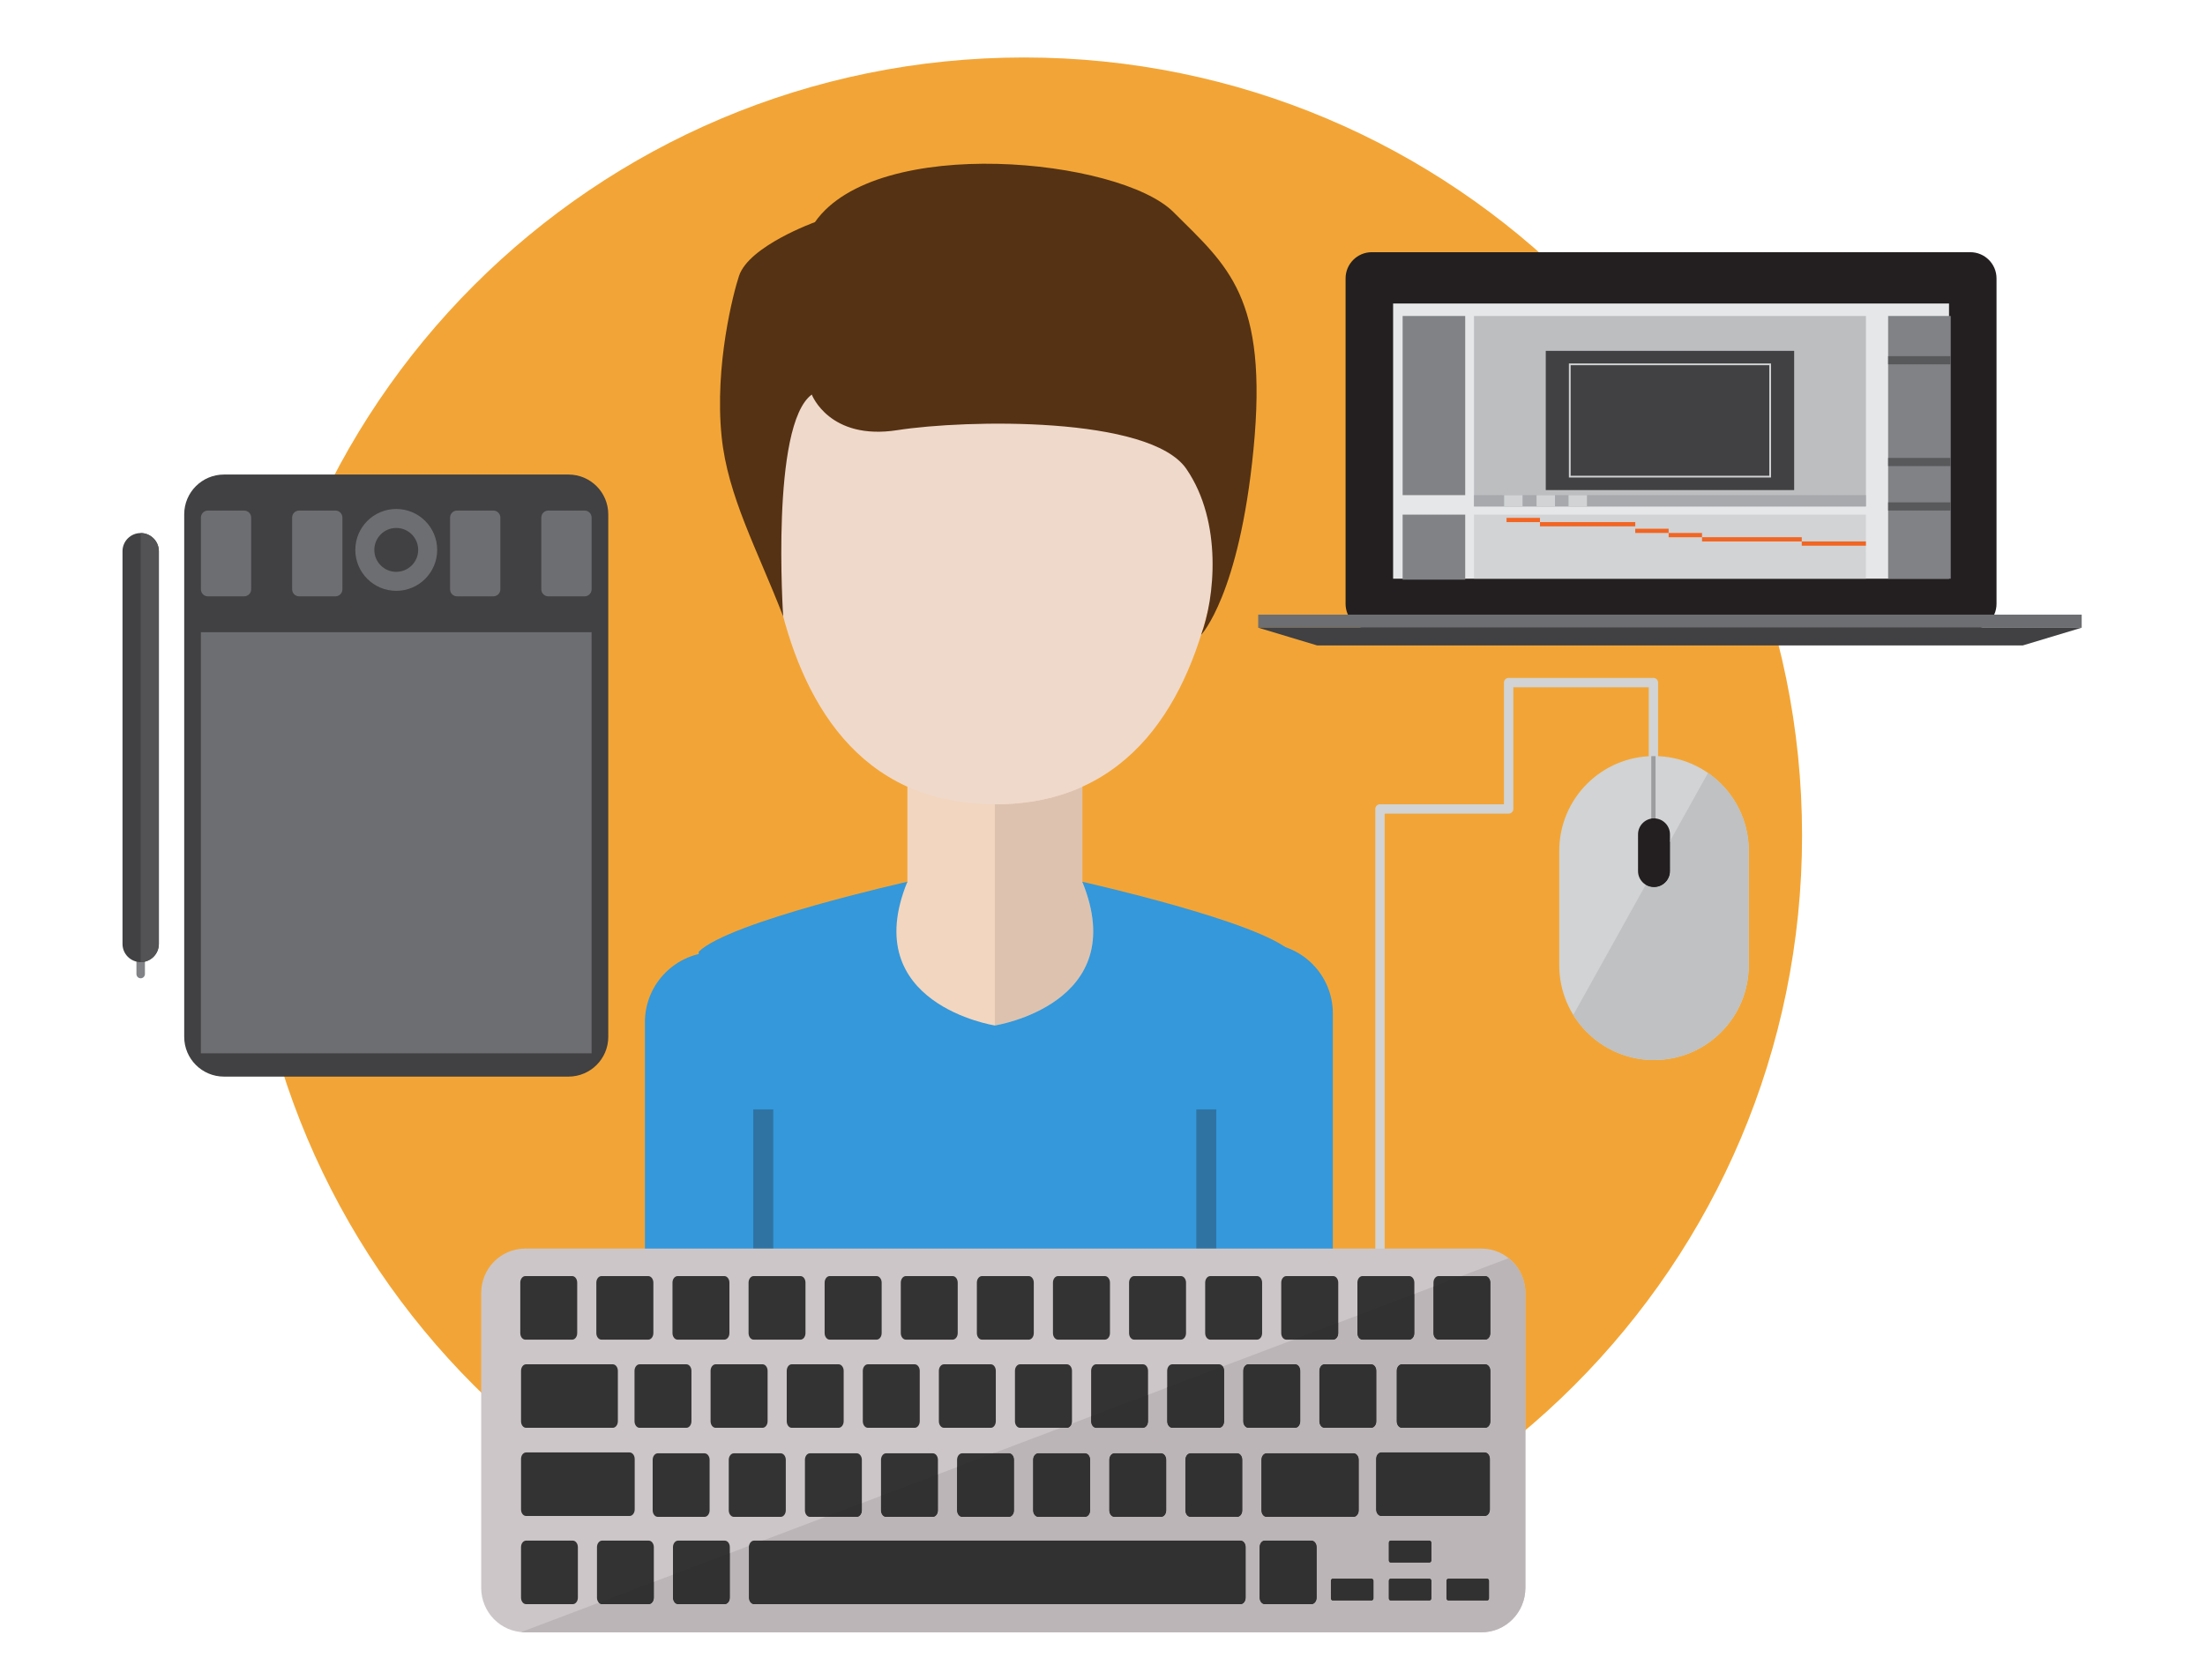 <svg width="168" height="128" viewBox="0 0 168 128" fill="none" xmlns="http://www.w3.org/2000/svg">
<g clip-path="url(#clip0_319_10955)">
<path d="M137.3 63.654C137.3 96.391 110.761 122.93 78.025 122.93C45.288 122.93 18.748 96.392 18.748 63.654C18.748 30.917 45.287 4.379 78.023 4.379C110.76 4.379 137.299 30.917 137.299 63.654" fill="#F2A536"/>
<path d="M84.604 72.332C84.604 70.383 83.795 68.601 82.462 67.233V59.1H69.134V67.233C67.801 68.601 66.992 70.382 66.992 72.332C66.992 74.283 67.801 76.064 69.134 77.432V80.519H82.462V77.432C83.795 76.064 84.604 74.282 84.604 72.332Z" fill="#F2D6BF"/>
<path d="M82.461 59.947C80.574 60.8 78.369 61.288 75.797 61.288V78.139C75.797 78.139 86.216 76.529 82.489 67.261C82.479 67.252 82.47 67.242 82.461 67.233V59.949" fill="#DDC3AF"/>
<path d="M98.359 72.524C96.074 70.239 82.46 67.191 82.46 67.191C86.268 76.521 75.796 78.141 75.796 78.141C75.796 78.141 65.324 76.521 69.132 67.191C69.132 67.191 55.518 70.239 53.233 72.524L53.995 92.23L55.613 122.313H95.978L97.595 92.23L98.357 72.524" fill="#3498DB"/>
<path d="M93.215 29.176L75.797 28.541L58.38 29.176C58.38 29.176 54.897 61.289 75.797 61.289C96.698 61.289 93.215 29.176 93.215 29.176Z" fill="#EFD9CB"/>
<path d="M61.849 30.064C61.849 30.064 63.182 33.587 68.371 32.777C73.559 31.968 87.615 31.678 90.394 35.736C93.172 39.793 92.544 45.606 91.516 48.374C91.516 48.374 94.416 45.361 95.503 34.252C96.644 22.574 93.502 20.258 89.41 16.164C85.317 12.07 66.8 10.198 62.089 16.927C62.089 16.927 57.069 18.735 56.307 21.02C55.891 22.267 54.425 27.835 54.981 33.269C55.443 37.799 57.679 41.829 59.671 46.969C59.671 46.969 58.692 32.381 61.85 30.064H61.849Z" fill="#553214"/>
<path d="M101.55 122.313V77.224C101.55 74.278 99.162 71.889 96.216 71.889C93.269 71.889 90.881 74.277 90.881 77.224V122.313H101.549" fill="#3498DB"/>
<path d="M59.806 122.311V77.888C59.806 74.941 57.417 72.553 54.471 72.553C51.526 72.553 49.137 74.941 49.137 77.888V122.311H59.806Z" fill="#3498DB"/>
<path d="M58.916 84.537H57.392V95.143H58.916V84.537Z" fill="#2F73A3"/>
<path d="M92.671 84.537H91.147V95.143H92.671V84.537Z" fill="#2F73A3"/>
<path d="M105.14 95.751C104.943 95.751 104.784 95.591 104.784 95.394V61.642C104.784 61.444 104.943 61.285 105.14 61.285H114.586V52.014C114.586 51.817 114.747 51.658 114.943 51.658H125.975C126.173 51.658 126.332 51.817 126.332 52.014V57.615C126.332 57.811 126.173 57.97 125.975 57.97C125.777 57.97 125.619 57.811 125.619 57.615V52.371H115.3V61.642C115.3 61.839 115.141 61.998 114.944 61.998H105.498V95.394C105.498 95.591 105.339 95.751 105.141 95.751" fill="#D1D3D4"/>
<path d="M133.24 73.555C133.24 77.542 130.007 80.775 126.02 80.775C122.033 80.775 118.8 77.543 118.8 73.555V64.833C118.8 60.846 122.033 57.613 126.02 57.613C130.007 57.613 133.24 60.845 133.24 64.833V73.555Z" fill="#D1D3D4"/>
<path d="M127.235 66.376C127.235 67.048 126.691 67.592 126.019 67.592C125.348 67.592 124.803 67.048 124.803 66.376V63.577C124.803 62.906 125.347 62.361 126.019 62.361C126.692 62.361 127.235 62.907 127.235 63.577V66.376Z" fill="#231F20"/>
<path d="M126.019 57.615C125.95 57.615 125.88 57.619 125.811 57.621V62.378C125.877 62.367 125.947 62.36 126.019 62.36C126.059 62.36 126.098 62.362 126.137 62.366V57.618C126.098 57.618 126.058 57.615 126.019 57.615Z" fill="#9C9D9E"/>
<path d="M126.019 62.359C125.947 62.359 125.879 62.365 125.811 62.377V63.305H126.137V62.365C126.098 62.361 126.058 62.359 126.019 62.359Z" fill="#231F20"/>
<path d="M125.865 80.775C125.865 80.775 125.87 80.775 125.873 80.775C125.87 80.775 125.867 80.775 125.865 80.775ZM125.804 80.775H125.81H125.806M125.746 80.774C125.746 80.774 125.75 80.774 125.752 80.774C125.751 80.774 125.748 80.774 125.746 80.774Z" fill="#DD9734"/>
<path d="M130.132 58.901L127.235 64.104V66.376C127.235 67.047 126.691 67.591 126.02 67.591C125.79 67.591 125.574 67.528 125.391 67.418L119.869 77.338C121.051 79.256 123.103 80.579 125.475 80.756C125.505 80.758 125.534 80.76 125.564 80.763H125.566C125.576 80.763 125.585 80.764 125.593 80.764H125.596C125.614 80.765 125.634 80.767 125.653 80.768H125.657C125.665 80.768 125.673 80.768 125.681 80.769H125.687C125.705 80.769 125.724 80.771 125.743 80.771C125.744 80.771 125.747 80.771 125.749 80.771C125.756 80.771 125.763 80.771 125.771 80.771H125.779C125.787 80.771 125.794 80.771 125.802 80.771H125.807C125.815 80.771 125.826 80.771 125.834 80.771H125.862C125.862 80.771 125.867 80.771 125.87 80.771H125.898C125.907 80.771 125.917 80.771 125.925 80.771H126.017C130.004 80.771 133.237 77.539 133.237 73.55V64.829V64.741C133.237 64.734 133.237 64.727 133.237 64.719V64.714C133.237 64.706 133.237 64.697 133.237 64.687V64.653C133.237 64.646 133.237 64.639 133.237 64.632V64.626C133.237 64.618 133.237 64.611 133.237 64.603V64.599C133.237 64.591 133.237 64.58 133.237 64.572C133.237 64.563 133.237 64.553 133.237 64.546V64.54C133.237 64.532 133.237 64.524 133.236 64.517V64.513C133.236 64.505 133.236 64.496 133.236 64.487C133.234 64.457 133.233 64.429 133.232 64.401C133.098 62.12 131.903 60.124 130.136 58.897" fill="#BFC1C2"/>
<path d="M127.234 64.105L125.391 67.417C125.574 67.528 125.789 67.591 126.019 67.591C126.69 67.591 127.234 67.046 127.234 66.375V64.103" fill="#231F20"/>
<path d="M116.219 120.992C116.219 122.862 114.722 124.378 112.875 124.378H40.006C38.16 124.378 36.662 122.862 36.662 120.992V98.529C36.662 96.659 38.16 95.143 40.006 95.143H112.874C114.72 95.143 116.218 96.659 116.218 98.529V120.992" fill="#CCC6C8"/>
<path fill-rule="evenodd" clip-rule="evenodd" d="M40.026 97.238H43.597C43.809 97.238 43.977 97.464 43.977 97.736V101.584C43.977 101.856 43.809 102.081 43.597 102.081H40.026C39.813 102.081 39.64 101.855 39.64 101.584V97.736C39.64 97.464 39.813 97.238 40.026 97.238Z" fill="#333333"/>
<path fill-rule="evenodd" clip-rule="evenodd" d="M45.822 97.238H49.393C49.605 97.238 49.78 97.464 49.78 97.736V101.584C49.78 101.856 49.605 102.081 49.393 102.081H45.822C45.611 102.081 45.435 101.855 45.435 101.584V97.736C45.435 97.464 45.611 97.238 45.822 97.238Z" fill="#333333"/>
<path fill-rule="evenodd" clip-rule="evenodd" d="M51.624 97.238H55.188C55.4 97.238 55.575 97.464 55.575 97.736V101.584C55.575 101.856 55.4 102.081 55.188 102.081H51.624C51.413 102.081 51.237 101.855 51.237 101.584V97.736C51.237 97.464 51.413 97.238 51.624 97.238Z" fill="#333333"/>
<path fill-rule="evenodd" clip-rule="evenodd" d="M57.419 97.238H60.985C61.203 97.238 61.37 97.464 61.37 97.736V101.584C61.37 101.856 61.203 102.081 60.985 102.081H57.419C57.208 102.081 57.034 101.855 57.034 101.584V97.736C57.034 97.464 57.208 97.238 57.419 97.238Z" fill="#333333"/>
<path fill-rule="evenodd" clip-rule="evenodd" d="M63.215 97.238H66.788C66.999 97.238 67.174 97.464 67.174 97.736V101.584C67.174 101.856 66.999 102.081 66.788 102.081H63.215C63.004 102.081 62.829 101.855 62.829 101.584V97.736C62.829 97.464 63.004 97.238 63.215 97.238Z" fill="#333333"/>
<path fill-rule="evenodd" clip-rule="evenodd" d="M69.018 97.238H72.583C72.794 97.238 72.969 97.464 72.969 97.736V101.584C72.969 101.856 72.794 102.081 72.583 102.081H69.018C68.807 102.081 68.632 101.855 68.632 101.584V97.736C68.632 97.464 68.807 97.238 69.018 97.238Z" fill="#333333"/>
<path fill-rule="evenodd" clip-rule="evenodd" d="M74.814 97.238H78.379C78.597 97.238 78.765 97.464 78.765 97.736V101.584C78.765 101.856 78.597 102.081 78.379 102.081H74.814C74.603 102.081 74.428 101.855 74.428 101.584V97.736C74.428 97.464 74.603 97.238 74.814 97.238Z" fill="#333333"/>
<path fill-rule="evenodd" clip-rule="evenodd" d="M80.611 97.238H84.182C84.394 97.238 84.569 97.464 84.569 97.736V101.584C84.569 101.856 84.394 102.081 84.182 102.081H80.611C80.398 102.081 80.225 101.855 80.225 101.584V97.736C80.225 97.464 80.398 97.238 80.611 97.238Z" fill="#333333"/>
<path fill-rule="evenodd" clip-rule="evenodd" d="M86.413 97.238H89.978C90.189 97.238 90.364 97.464 90.364 97.736V101.584C90.364 101.856 90.189 102.081 89.978 102.081H86.413C86.194 102.081 86.025 101.855 86.025 101.584V97.736C86.025 97.464 86.194 97.238 86.413 97.238Z" fill="#333333"/>
<path fill-rule="evenodd" clip-rule="evenodd" d="M92.21 97.238H95.774C95.992 97.238 96.161 97.464 96.161 97.736V101.584C96.161 101.856 95.992 102.081 95.774 102.081H92.21C91.997 102.081 91.823 101.855 91.823 101.584V97.736C91.823 97.464 91.997 97.238 92.21 97.238Z" fill="#333333"/>
<path fill-rule="evenodd" clip-rule="evenodd" d="M98.005 97.238H101.577C101.787 97.238 101.962 97.464 101.962 97.736V101.584C101.962 101.856 101.787 102.081 101.577 102.081H98.005C97.792 102.081 97.618 101.855 97.618 101.584V97.736C97.618 97.464 97.792 97.238 98.005 97.238Z" fill="#333333"/>
<path fill-rule="evenodd" clip-rule="evenodd" d="M48.73 103.959H52.296C52.507 103.959 52.681 104.184 52.681 104.456V108.302C52.681 108.574 52.507 108.799 52.296 108.799H48.73C48.519 108.799 48.344 108.573 48.344 108.302V104.456C48.344 104.184 48.519 103.959 48.73 103.959Z" fill="#333333"/>
<path fill-rule="evenodd" clip-rule="evenodd" d="M54.525 103.959H58.098C58.309 103.959 58.484 104.184 58.484 104.456V108.302C58.484 108.574 58.309 108.799 58.098 108.799H54.525C54.314 108.799 54.139 108.573 54.139 108.302V104.456C54.139 104.184 54.315 103.959 54.525 103.959Z" fill="#333333"/>
<path fill-rule="evenodd" clip-rule="evenodd" d="M60.322 103.959H63.893C64.105 103.959 64.28 104.184 64.28 104.456V108.302C64.28 108.574 64.105 108.799 63.893 108.799H60.322C60.109 108.799 59.942 108.573 59.942 108.302V104.456C59.942 104.184 60.109 103.959 60.322 103.959Z" fill="#333333"/>
<path fill-rule="evenodd" clip-rule="evenodd" d="M66.123 103.959H69.689C69.9 103.959 70.076 104.184 70.076 104.456V108.302C70.076 108.574 69.9 108.799 69.689 108.799H66.123C65.912 108.799 65.738 108.573 65.738 108.302V104.456C65.738 104.184 65.913 103.959 66.123 103.959Z" fill="#333333"/>
<path fill-rule="evenodd" clip-rule="evenodd" d="M71.92 103.959H75.492C75.704 103.959 75.871 104.184 75.871 104.456V108.302C75.871 108.574 75.702 108.799 75.492 108.799H71.92C71.708 108.799 71.533 108.573 71.533 108.302V104.456C71.533 104.184 71.708 103.959 71.92 103.959Z" fill="#333333"/>
<path fill-rule="evenodd" clip-rule="evenodd" d="M77.716 103.959H81.288C81.5 103.959 81.675 104.184 81.675 104.456V108.302C81.675 108.574 81.5 108.799 81.288 108.799H77.716C77.505 108.799 77.33 108.574 77.33 108.302V104.456C77.33 104.184 77.505 103.959 77.716 103.959Z" fill="#333333"/>
<path fill-rule="evenodd" clip-rule="evenodd" d="M83.519 103.959H87.085C87.296 103.959 87.47 104.184 87.47 104.456V108.302C87.47 108.574 87.296 108.799 87.085 108.799H83.519C83.308 108.799 83.134 108.574 83.134 108.302V104.456C83.134 104.184 83.309 103.959 83.519 103.959Z" fill="#333333"/>
<path fill-rule="evenodd" clip-rule="evenodd" d="M89.313 103.959H92.885C93.097 103.959 93.265 104.184 93.265 104.456V108.302C93.265 108.574 93.097 108.799 92.885 108.799H89.313C89.102 108.799 88.928 108.574 88.928 108.302V104.456C88.928 104.184 89.102 103.959 89.313 103.959Z" fill="#333333"/>
<path fill-rule="evenodd" clip-rule="evenodd" d="M95.109 103.959H98.682C98.893 103.959 99.067 104.184 99.067 104.456V108.302C99.067 108.574 98.893 108.799 98.682 108.799H95.109C94.898 108.799 94.723 108.574 94.723 108.302V104.456C94.723 104.184 94.899 103.959 95.109 103.959Z" fill="#333333"/>
<path fill-rule="evenodd" clip-rule="evenodd" d="M100.912 103.959H104.478C104.689 103.959 104.863 104.184 104.863 104.456V108.302C104.863 108.574 104.689 108.799 104.478 108.799H100.912C100.701 108.799 100.524 108.574 100.524 108.302V104.456C100.524 104.184 100.701 103.959 100.912 103.959Z" fill="#333333"/>
<path fill-rule="evenodd" clip-rule="evenodd" d="M103.807 97.238H107.372C107.583 97.238 107.76 97.464 107.76 97.736V101.584C107.76 101.856 107.584 102.081 107.372 102.081H103.807C103.589 102.081 103.421 101.855 103.421 101.584V97.736C103.421 97.464 103.589 97.238 103.807 97.238Z" fill="#333333"/>
<path fill-rule="evenodd" clip-rule="evenodd" d="M109.602 97.238H113.168C113.379 97.238 113.553 97.464 113.553 97.736V101.584C113.553 101.856 113.379 102.081 113.168 102.081H109.602C109.391 102.081 109.217 101.855 109.217 101.584V97.736C109.217 97.464 109.391 97.238 109.602 97.238Z" fill="#333333"/>
<path fill-rule="evenodd" clip-rule="evenodd" d="M106.804 103.959H113.168C113.379 103.959 113.553 104.184 113.553 104.456V108.302C113.553 108.574 113.379 108.799 113.168 108.799H106.804C106.593 108.799 106.416 108.574 106.416 108.302V104.456C106.416 104.184 106.591 103.959 106.804 103.959Z" fill="#333333"/>
<path fill-rule="evenodd" clip-rule="evenodd" d="M40.085 103.959H46.688C46.9 103.959 47.075 104.184 47.075 104.456V108.302C47.075 108.574 46.9 108.799 46.688 108.799H40.085C39.865 108.799 39.698 108.573 39.698 108.302V104.456C39.698 104.184 39.865 103.959 40.085 103.959Z" fill="#333333"/>
<path fill-rule="evenodd" clip-rule="evenodd" d="M40.085 110.676H47.972C48.183 110.676 48.358 110.902 48.358 111.173V115.021C48.358 115.293 48.183 115.517 47.972 115.517H40.085C39.865 115.517 39.698 115.293 39.698 115.021V111.173C39.698 110.902 39.865 110.676 40.085 110.676Z" fill="#333333"/>
<path fill-rule="evenodd" clip-rule="evenodd" d="M40.085 117.395H43.642C43.854 117.395 44.028 117.62 44.028 117.892V121.74C44.028 122.013 43.854 122.237 43.642 122.237H40.085C39.866 122.237 39.697 122.011 39.697 121.74V117.892C39.697 117.62 39.866 117.395 40.085 117.395Z" fill="#333333"/>
<path fill-rule="evenodd" clip-rule="evenodd" d="M45.871 117.395H49.429C49.64 117.395 49.816 117.62 49.816 117.892V121.74C49.816 122.013 49.641 122.237 49.429 122.237H45.871C45.66 122.237 45.484 122.011 45.484 121.74V117.892C45.484 117.62 45.661 117.395 45.871 117.395Z" fill="#333333"/>
<path fill-rule="evenodd" clip-rule="evenodd" d="M51.661 117.395H55.219C55.437 117.395 55.605 117.62 55.605 117.892V121.74C55.605 122.013 55.437 122.237 55.219 122.237H51.661C51.45 122.237 51.274 122.011 51.274 121.74V117.892C51.274 117.62 51.45 117.395 51.661 117.395Z" fill="#333333"/>
<path fill-rule="evenodd" clip-rule="evenodd" d="M57.449 117.395H94.519C94.737 117.395 94.905 117.62 94.905 117.892V121.74C94.905 122.013 94.737 122.237 94.519 122.237H57.449C57.238 122.237 57.062 122.011 57.062 121.74V117.892C57.062 117.62 57.238 117.395 57.449 117.395Z" fill="#333333"/>
<path fill-rule="evenodd" clip-rule="evenodd" d="M50.115 110.742H53.679C53.891 110.742 54.066 110.967 54.066 111.24V115.088C54.066 115.36 53.891 115.585 53.679 115.585H50.115C49.902 115.585 49.728 115.36 49.728 115.088V111.24C49.728 110.967 49.902 110.742 50.115 110.742Z" fill="#333333"/>
<path fill-rule="evenodd" clip-rule="evenodd" d="M55.912 110.742H59.483C59.694 110.742 59.87 110.967 59.87 111.24V115.088C59.87 115.36 59.694 115.585 59.483 115.585H55.912C55.7 115.585 55.525 115.36 55.525 115.088V111.24C55.525 110.967 55.7 110.742 55.912 110.742Z" fill="#333333"/>
<path fill-rule="evenodd" clip-rule="evenodd" d="M61.708 110.742H65.279C65.49 110.742 65.665 110.967 65.665 111.24V115.088C65.665 115.36 65.49 115.585 65.279 115.585H61.708C61.495 115.585 61.328 115.36 61.328 115.088V111.24C61.328 110.967 61.495 110.742 61.708 110.742Z" fill="#333333"/>
<path fill-rule="evenodd" clip-rule="evenodd" d="M67.509 110.742H71.075C71.286 110.742 71.461 110.967 71.461 111.24V115.088C71.461 115.36 71.286 115.585 71.075 115.585H67.509C67.298 115.585 67.124 115.36 67.124 115.088V111.24C67.124 110.967 67.299 110.742 67.509 110.742Z" fill="#333333"/>
<path fill-rule="evenodd" clip-rule="evenodd" d="M73.305 110.742H76.878C77.089 110.742 77.256 110.967 77.256 111.24V115.088C77.256 115.36 77.089 115.585 76.878 115.585H73.305C73.094 115.585 72.92 115.36 72.92 115.088V111.24C72.92 110.967 73.094 110.742 73.305 110.742Z" fill="#333333"/>
<path fill-rule="evenodd" clip-rule="evenodd" d="M79.101 110.742H82.672C82.883 110.742 83.058 110.967 83.058 111.24V115.088C83.058 115.36 82.882 115.585 82.672 115.585H79.101C78.888 115.585 78.713 115.36 78.713 115.088V111.24C78.713 110.967 78.888 110.742 79.101 110.742Z" fill="#333333"/>
<path fill-rule="evenodd" clip-rule="evenodd" d="M84.904 110.742H88.469C88.68 110.742 88.855 110.967 88.855 111.24V115.088C88.855 115.36 88.68 115.585 88.469 115.585H84.904C84.691 115.585 84.518 115.36 84.518 115.088V111.24C84.518 110.967 84.691 110.742 84.904 110.742Z" fill="#333333"/>
<path fill-rule="evenodd" clip-rule="evenodd" d="M90.698 110.742H94.271C94.482 110.742 94.651 110.967 94.651 111.24V115.088C94.651 115.36 94.482 115.585 94.271 115.585H90.698C90.487 115.585 90.314 115.36 90.314 115.088V111.24C90.314 110.967 90.489 110.742 90.698 110.742Z" fill="#333333"/>
<path fill-rule="evenodd" clip-rule="evenodd" d="M96.494 110.742H103.136C103.347 110.742 103.523 110.967 103.523 111.24V115.088C103.523 115.36 103.348 115.585 103.136 115.585H96.494C96.283 115.585 96.109 115.36 96.109 115.088V111.24C96.109 110.967 96.283 110.742 96.494 110.742Z" fill="#333333"/>
<path fill-rule="evenodd" clip-rule="evenodd" d="M105.235 110.676H113.131C113.343 110.676 113.518 110.902 113.518 111.173V115.021C113.518 115.293 113.343 115.517 113.131 115.517H105.235C105.023 115.517 104.85 115.293 104.85 115.021V111.173C104.85 110.902 105.023 110.676 105.235 110.676Z" fill="#333333"/>
<path fill-rule="evenodd" clip-rule="evenodd" d="M105.944 117.395H108.918C108.992 117.395 109.058 117.471 109.058 117.563V118.896C109.058 118.988 108.992 119.065 108.918 119.065H105.944C105.87 119.065 105.812 118.988 105.812 118.896V117.563C105.812 117.471 105.87 117.395 105.944 117.395Z" fill="#333333"/>
<path fill-rule="evenodd" clip-rule="evenodd" d="M105.944 120.295H108.918C108.992 120.295 109.058 120.37 109.058 120.463V121.787C109.058 121.881 108.992 121.956 108.918 121.956H105.944C105.87 121.956 105.812 121.881 105.812 121.787V120.463C105.812 120.37 105.87 120.295 105.944 120.295Z" fill="#333333"/>
<path fill-rule="evenodd" clip-rule="evenodd" d="M101.533 120.295H104.508C104.582 120.295 104.647 120.37 104.647 120.463V121.787C104.647 121.881 104.582 121.956 104.508 121.956H101.533C101.46 121.956 101.402 121.881 101.402 121.787V120.463C101.402 120.37 101.461 120.295 101.533 120.295Z" fill="#333333"/>
<path fill-rule="evenodd" clip-rule="evenodd" d="M110.346 120.295H113.321C113.395 120.295 113.452 120.37 113.452 120.463V121.787C113.452 121.881 113.393 121.956 113.321 121.956H110.346C110.273 121.956 110.207 121.881 110.207 121.787V120.463C110.207 120.37 110.274 120.295 110.346 120.295Z" fill="#333333"/>
<path fill-rule="evenodd" clip-rule="evenodd" d="M96.356 117.395H99.928C100.14 117.395 100.316 117.62 100.316 117.892V121.74C100.316 122.013 100.14 122.237 99.928 122.237H96.356C96.144 122.237 95.971 122.011 95.971 121.74V117.892C95.971 117.62 96.146 117.395 96.356 117.395Z" fill="#333333"/>
<path d="M101.533 121.956C101.459 121.956 101.402 121.881 101.402 121.788V120.464C101.402 120.37 101.46 120.296 101.533 120.296H104.507C104.581 120.296 104.647 120.37 104.647 120.464V121.788C104.647 121.881 104.581 121.956 104.507 121.956H101.533ZM105.943 121.956C105.87 121.956 105.812 121.881 105.812 121.788V120.464C105.812 120.37 105.87 120.296 105.943 120.296H108.918C108.992 120.296 109.057 120.37 109.057 120.464V121.788C109.057 121.881 108.992 121.956 108.918 121.956H105.943ZM110.346 121.956C110.273 121.956 110.207 121.881 110.207 121.788V120.464C110.207 120.37 110.274 120.296 110.346 120.296H113.321C113.395 120.296 113.452 120.37 113.452 120.464V121.788C113.452 121.881 113.394 121.956 113.321 121.956H110.346ZM96.356 122.238C96.144 122.238 95.97 122.012 95.97 121.741V117.893C95.97 117.621 96.146 117.396 96.356 117.396H99.928C100.139 117.396 100.316 117.621 100.316 117.893V121.741C100.316 122.014 100.139 122.238 99.928 122.238H96.356ZM105.943 119.067C105.87 119.067 105.812 118.991 105.812 118.898V117.565C105.812 117.473 105.87 117.397 105.943 117.397H108.918C108.992 117.397 109.057 117.473 109.057 117.565V118.898C109.057 118.991 108.992 119.067 108.918 119.067H105.943ZM79.101 115.585C78.888 115.585 78.713 115.361 78.713 115.088V111.24C78.713 110.967 78.888 110.742 79.101 110.742H82.672C82.883 110.742 83.059 110.967 83.059 111.24V115.088C83.059 115.361 82.882 115.585 82.672 115.585H79.101ZM84.904 115.585C84.691 115.585 84.517 115.361 84.517 115.088V111.24C84.517 110.967 84.691 110.742 84.904 110.742H88.468C88.68 110.742 88.855 110.967 88.855 111.24V115.088C88.855 115.361 88.68 115.585 88.468 115.585H84.904ZM90.698 115.585C90.487 115.585 90.313 115.361 90.313 115.088V111.24C90.313 110.967 90.489 110.742 90.698 110.742H94.271C94.482 110.742 94.651 110.967 94.651 111.24V115.088C94.651 115.361 94.482 115.585 94.271 115.585H90.698ZM96.495 115.585C96.283 115.585 96.109 115.361 96.109 115.088V111.24C96.109 110.967 96.283 110.742 96.495 110.742H103.136C103.347 110.742 103.523 110.967 103.523 111.24V115.088C103.523 115.361 103.348 115.585 103.136 115.585H96.495ZM105.235 115.52C105.024 115.52 104.85 115.295 104.85 115.024V111.176C104.85 110.904 105.024 110.678 105.235 110.678H113.131C113.343 110.678 113.518 110.904 113.518 111.176V115.024C113.518 115.295 113.343 115.52 113.131 115.52H105.235ZM95.109 108.801C94.898 108.801 94.723 108.576 94.723 108.304V104.458C94.723 104.185 94.9 103.961 95.109 103.961H98.682C98.893 103.961 99.067 104.185 99.067 104.458V108.304C99.067 108.576 98.893 108.801 98.682 108.801H95.109ZM100.914 108.801C100.702 108.801 100.526 108.576 100.526 108.304V104.458C100.526 104.185 100.702 103.961 100.914 103.961H104.479C104.691 103.961 104.864 104.185 104.864 104.458V108.304C104.864 108.576 104.691 108.801 104.479 108.801H100.914ZM106.805 108.801C106.593 108.801 106.417 108.576 106.417 108.304V104.458C106.417 104.185 106.592 103.961 106.805 103.961H113.169C113.38 103.961 113.554 104.185 113.554 104.458V108.304C113.554 108.576 113.38 108.801 113.169 108.801H106.805ZM114.943 95.873L111.332 97.241H113.169C113.38 97.241 113.554 97.467 113.554 97.738V101.586C113.554 101.859 113.38 102.084 113.169 102.084H109.603C109.392 102.084 109.218 101.858 109.218 101.586V98.043L107.761 98.595V101.588C107.761 101.86 107.585 102.085 107.373 102.085H103.808C103.59 102.085 103.422 101.859 103.422 101.588V100.239L101.964 100.791V101.588C101.964 101.86 101.789 102.085 101.579 102.085H98.547L93.168 104.121C93.231 104.21 93.268 104.329 93.268 104.46V108.305C93.268 108.578 93.1 108.802 92.888 108.802H89.316C89.105 108.802 88.931 108.578 88.931 108.305V105.726L87.472 106.278V108.305C87.472 108.578 87.298 108.802 87.087 108.802H83.521C83.31 108.802 83.136 108.578 83.136 108.305V107.92L81.653 108.483C81.597 108.669 81.456 108.804 81.291 108.804H80.806L75.674 110.746H76.88C77.091 110.746 77.258 110.971 77.258 111.244V115.092C77.258 115.365 77.091 115.589 76.88 115.589H73.308C73.096 115.589 72.922 115.365 72.922 115.092V111.789L71.464 112.341V115.092C71.464 115.365 71.289 115.589 71.077 115.589H67.511C67.3 115.589 67.126 115.365 67.126 115.092V113.983L65.669 114.536V115.09C65.669 115.363 65.494 115.588 65.282 115.588H62.889L58.107 117.4H94.524C94.742 117.4 94.91 117.625 94.91 117.897V121.745C94.91 122.018 94.742 122.242 94.524 122.242H57.454C57.243 122.242 57.068 122.016 57.068 121.745V117.897C57.068 117.861 57.07 117.825 57.076 117.79L55.609 118.346V121.745C55.609 122.018 55.441 122.242 55.223 122.242H51.665C51.453 122.242 51.278 122.016 51.278 121.745V119.985L49.821 120.538V121.744C49.821 122.016 49.646 122.241 49.433 122.241H45.875C45.782 122.241 45.695 122.197 45.628 122.123L39.702 124.367C39.804 124.376 39.905 124.383 40.008 124.383H112.876C114.723 124.383 116.22 122.867 116.22 120.996V98.534V98.478C116.22 98.478 116.22 98.467 116.22 98.462V98.436C116.22 98.436 116.22 98.432 116.22 98.43V98.408C116.183 97.379 115.692 96.469 114.946 95.873" fill="#BBB5B7"/>
<path d="M101.964 100.785L98.545 102.081H101.577C101.787 102.081 101.962 101.855 101.962 101.583V100.786" fill="#313131"/>
<path d="M81.649 108.479L80.803 108.799H81.288C81.451 108.799 81.594 108.666 81.65 108.479" fill="#313131"/>
<path d="M87.47 106.275L83.134 107.917V108.302C83.134 108.575 83.309 108.8 83.519 108.8H87.085C87.296 108.8 87.47 108.575 87.47 108.302V106.275Z" fill="#313131"/>
<path d="M93.166 104.117L88.929 105.722V108.301C88.929 108.574 89.103 108.798 89.314 108.798H92.886C93.098 108.798 93.266 108.574 93.266 108.301V104.455C93.266 104.324 93.227 104.207 93.166 104.117Z" fill="#313131"/>
<path d="M98.682 103.959H95.109C94.898 103.959 94.723 104.184 94.723 104.456V108.302C94.723 108.574 94.899 108.799 95.109 108.799H98.682C98.893 108.799 99.067 108.574 99.067 108.302V104.456C99.067 104.184 98.893 103.959 98.682 103.959Z" fill="#313131"/>
<path d="M104.478 103.959H100.912C100.701 103.959 100.524 104.184 100.524 104.456V108.302C100.524 108.574 100.701 108.799 100.912 108.799H104.478C104.689 108.799 104.863 108.574 104.863 108.302V104.456C104.863 104.184 104.689 103.959 104.478 103.959Z" fill="#313131"/>
<path d="M107.76 98.592L103.421 100.235V101.584C103.421 101.857 103.589 102.081 103.807 102.081H107.372C107.583 102.081 107.76 101.856 107.76 101.584V98.592Z" fill="#313131"/>
<path d="M113.167 97.238H111.33L109.215 98.039V101.582C109.215 101.854 109.389 102.079 109.6 102.079H113.166C113.377 102.079 113.551 101.853 113.551 101.582V97.734C113.551 97.462 113.377 97.236 113.166 97.236" fill="#313131"/>
<path d="M113.168 103.959H106.804C106.593 103.959 106.416 104.184 106.416 104.456V108.302C106.416 108.574 106.591 108.799 106.804 108.799H113.168C113.379 108.799 113.553 108.574 113.553 108.302V104.456C113.553 104.184 113.379 103.959 113.168 103.959Z" fill="#313131"/>
<path d="M49.817 120.533L45.625 122.12C45.692 122.194 45.779 122.238 45.872 122.238H49.43C49.642 122.238 49.818 122.012 49.818 121.741V120.535" fill="#313131"/>
<path d="M55.605 118.34L51.274 119.979V121.739C51.274 122.011 51.45 122.236 51.661 122.236H55.219C55.437 122.236 55.605 122.01 55.605 121.739V118.34Z" fill="#313131"/>
<path d="M94.52 117.395H58.103L57.072 117.785C57.066 117.82 57.065 117.856 57.065 117.892V121.74C57.065 122.013 57.24 122.237 57.451 122.237H94.52C94.738 122.237 94.907 122.011 94.907 121.74V117.892C94.907 117.62 94.738 117.395 94.52 117.395Z" fill="#313131"/>
<path d="M65.665 114.531L62.885 115.584H65.278C65.489 115.584 65.665 115.359 65.665 115.086V114.531Z" fill="#313131"/>
<path d="M71.46 112.338L67.123 113.98V115.088C67.123 115.361 67.298 115.586 67.508 115.586H71.074C71.285 115.586 71.46 115.361 71.46 115.088V112.338Z" fill="#313131"/>
<path d="M76.878 110.742H75.672L72.92 111.783V115.086C72.92 115.358 73.094 115.583 73.305 115.583H76.878C77.089 115.583 77.256 115.358 77.256 115.086V111.238C77.256 110.965 77.089 110.74 76.878 110.74" fill="#313131"/>
<path d="M82.674 110.742H79.103C78.89 110.742 78.715 110.967 78.715 111.24V115.088C78.715 115.36 78.89 115.585 79.103 115.585H82.674C82.885 115.585 83.06 115.36 83.06 115.088V111.24C83.06 110.967 82.884 110.742 82.674 110.742Z" fill="#313131"/>
<path d="M88.469 110.742H84.904C84.691 110.742 84.518 110.967 84.518 111.24V115.088C84.518 115.36 84.691 115.585 84.904 115.585H88.469C88.68 115.585 88.855 115.36 88.855 115.088V111.24C88.855 110.967 88.68 110.742 88.469 110.742Z" fill="#313131"/>
<path d="M94.271 110.742H90.698C90.487 110.742 90.314 110.967 90.314 111.24V115.088C90.314 115.36 90.489 115.585 90.698 115.585H94.271C94.482 115.585 94.651 115.36 94.651 115.088V111.24C94.651 110.967 94.482 110.742 94.271 110.742Z" fill="#313131"/>
<path d="M103.136 110.742H96.494C96.283 110.742 96.109 110.967 96.109 111.24V115.088C96.109 115.36 96.283 115.585 96.494 115.585H103.136C103.347 115.585 103.523 115.36 103.523 115.088V111.24C103.523 110.967 103.348 110.742 103.136 110.742Z" fill="#313131"/>
<path d="M113.13 110.676H105.234C105.022 110.676 104.849 110.902 104.849 111.173V115.021C104.849 115.293 105.022 115.517 105.234 115.517H113.13C113.342 115.517 113.517 115.293 113.517 115.021V111.173C113.517 110.902 113.342 110.676 113.13 110.676Z" fill="#313131"/>
<path d="M108.917 117.395H105.943C105.869 117.395 105.812 117.471 105.812 117.563V118.896C105.812 118.988 105.869 119.065 105.943 119.065H108.917C108.991 119.065 109.057 118.988 109.057 118.896V117.563C109.057 117.471 108.991 117.395 108.917 117.395Z" fill="#313131"/>
<path d="M108.917 120.295H105.943C105.869 120.295 105.812 120.37 105.812 120.463V121.787C105.812 121.881 105.869 121.956 105.943 121.956H108.917C108.991 121.956 109.057 121.881 109.057 121.787V120.463C109.057 120.37 108.991 120.295 108.917 120.295Z" fill="#313131"/>
<path d="M104.508 120.295H101.533C101.46 120.295 101.402 120.37 101.402 120.463V121.787C101.402 121.881 101.461 121.956 101.533 121.956H104.508C104.582 121.956 104.647 121.881 104.647 121.787V120.463C104.647 120.37 104.582 120.295 104.508 120.295Z" fill="#313131"/>
<path d="M113.32 120.295H110.345C110.272 120.295 110.206 120.37 110.206 120.463V121.787C110.206 121.881 110.273 121.956 110.345 121.956H113.32C113.394 121.956 113.451 121.881 113.451 121.787V120.463C113.451 120.37 113.392 120.295 113.32 120.295Z" fill="#313131"/>
<path d="M99.928 117.395H96.356C96.144 117.395 95.971 117.62 95.971 117.892V121.74C95.971 122.013 96.146 122.237 96.356 122.237H99.928C100.14 122.237 100.316 122.011 100.316 121.74V117.892C100.316 117.62 100.14 117.395 99.928 117.395Z" fill="#313131"/>
<path d="M46.345 79.007C46.345 80.681 44.988 82.037 43.315 82.037H17.066C15.392 82.037 14.035 80.681 14.035 79.007V39.191C14.035 37.517 15.392 36.16 17.066 36.16H43.314C44.986 36.16 46.344 37.517 46.344 39.191V79.007H46.345Z" fill="#414042"/>
<path d="M45.074 48.174H15.304V80.263H45.074V48.174Z" fill="#6D6E71"/>
<path d="M19.138 44.906C19.138 45.202 18.898 45.441 18.603 45.441H15.841C15.545 45.441 15.306 45.202 15.306 44.906V39.439C15.306 39.144 15.545 38.904 15.841 38.904H18.603C18.898 38.904 19.138 39.144 19.138 39.439V44.906Z" fill="#6D6E71"/>
<path d="M22.792 38.904H25.555C25.851 38.904 26.09 39.144 26.09 39.439V44.906C26.09 45.202 25.851 45.441 25.555 45.441H22.792C22.496 45.441 22.257 45.202 22.257 44.906V39.439C22.257 39.144 22.496 38.904 22.792 38.904Z" fill="#6D6E71"/>
<path d="M34.825 38.904H37.589C37.884 38.904 38.123 39.144 38.123 39.439V44.906C38.123 45.202 37.884 45.441 37.589 45.441H34.825C34.529 45.441 34.29 45.202 34.29 44.906V39.439C34.29 39.144 34.529 38.904 34.825 38.904Z" fill="#6D6E71"/>
<path d="M41.777 38.904H44.541C44.836 38.904 45.075 39.144 45.075 39.439V44.906C45.075 45.202 44.836 45.441 44.541 45.441H41.777C41.481 45.441 41.242 45.202 41.242 44.906V39.439C41.242 39.144 41.481 38.904 41.777 38.904Z" fill="#6D6E71"/>
<path d="M33.31 41.903C33.31 43.625 31.914 45.022 30.191 45.022C28.467 45.022 27.071 43.625 27.071 41.903C27.071 40.18 28.468 38.783 30.191 38.783C31.913 38.783 33.31 40.179 33.31 41.903Z" fill="#6D6E71"/>
<path d="M31.862 41.902C31.862 42.824 31.113 43.573 30.189 43.573C29.266 43.573 28.52 42.824 28.52 41.902C28.52 40.979 29.267 40.23 30.189 40.23C31.112 40.23 31.862 40.978 31.862 41.902Z" fill="#414042"/>
<path d="M11.042 74.221C11.042 74.4 10.897 74.545 10.718 74.545C10.539 74.545 10.395 74.4 10.395 74.221V72.951C10.395 72.773 10.54 72.629 10.718 72.629C10.896 72.629 11.042 72.773 11.042 72.951V74.221Z" fill="#808285"/>
<path d="M12.103 71.927C12.103 72.692 11.484 73.313 10.719 73.313C9.954 73.313 9.334 72.692 9.334 71.927V42.004C9.334 41.239 9.953 40.619 10.719 40.619C11.485 40.619 12.103 41.239 12.103 42.004V71.927Z" fill="#414042"/>
<path d="M10.719 40.619V73.313C11.483 73.313 12.103 72.692 12.103 71.927V42.004C12.103 41.239 11.483 40.619 10.719 40.619Z" fill="#535254"/>
<path d="M152.116 46.011C152.116 47.114 151.221 48.009 150.118 48.009H104.517C103.415 48.009 102.52 47.114 102.52 46.011V21.214C102.52 20.111 103.414 19.217 104.517 19.217H150.118C151.221 19.217 152.116 20.111 152.116 21.214V46.011Z" fill="#231F20"/>
<path d="M148.497 23.127H106.142V44.097H148.497V23.127Z" fill="#E6E7E8"/>
<path d="M158.606 46.832H95.863V47.831H158.606V46.832Z" fill="#6D6E71"/>
<path d="M127.234 47.83H95.863L100.357 49.183H127.234H154.113L158.607 47.83H127.234Z" fill="#414042"/>
<path d="M142.165 24.078H112.305V38.59H142.165V24.078Z" fill="#BCBEC0"/>
<path d="M136.698 26.736H117.773V37.343H136.698V26.736Z" fill="#414042"/>
<path d="M134.935 36.386H119.535V27.695H134.935V36.386ZM119.669 36.252H134.802V27.829H119.669V36.252Z" fill="#D1D3D4"/>
<path d="M142.165 37.73H112.305V38.593H142.165V37.73Z" fill="#A7A9AC"/>
<path d="M116.004 37.73H114.6V38.593H116.004V37.73Z" fill="#D1D3D4"/>
<path d="M118.474 37.73H117.07V38.593H118.474V37.73Z" fill="#D1D3D4"/>
<path d="M120.911 37.73H119.507V38.593H120.911V37.73Z" fill="#D1D3D4"/>
<path d="M142.165 39.215H112.305V44.095H142.165V39.215Z" fill="#D1D3D4"/>
<path d="M111.635 24.078H106.867V37.729H111.635V24.078Z" fill="#808285"/>
<path d="M148.628 24.078H143.858V44.095H148.628V24.078Z" fill="#808285"/>
<path d="M111.635 39.215H106.867V44.169H111.635V39.215Z" fill="#808285"/>
<path d="M117.33 39.461H114.785V39.785H117.33V39.461Z" fill="#F26522"/>
<path d="M127.134 40.289H124.59V40.611H127.134V40.289Z" fill="#F26522"/>
<path d="M129.678 40.613H127.135V40.937H129.678V40.613Z" fill="#F26522"/>
<path d="M137.278 40.935H129.679V41.259H137.278V40.935Z" fill="#F26522"/>
<path d="M142.164 41.258H137.277V41.581H142.164V41.258Z" fill="#F26522"/>
<path d="M124.59 39.783H117.33V40.107H124.59V39.783Z" fill="#F26522"/>
<path d="M148.628 27.139H143.858V27.762H148.628V27.139Z" fill="#58595B"/>
<path d="M148.628 34.893H143.858V35.517H148.628V34.893Z" fill="#58595B"/>
<path d="M148.628 38.279H143.858V38.902H148.628V38.279Z" fill="#58595B"/>
</g>
<defs>
<clipPath id="clip0_319_10955">
<rect width="149.273" height="120" fill="white" transform="translate(9.334 4.379)"/>
</clipPath>
</defs>
</svg>
